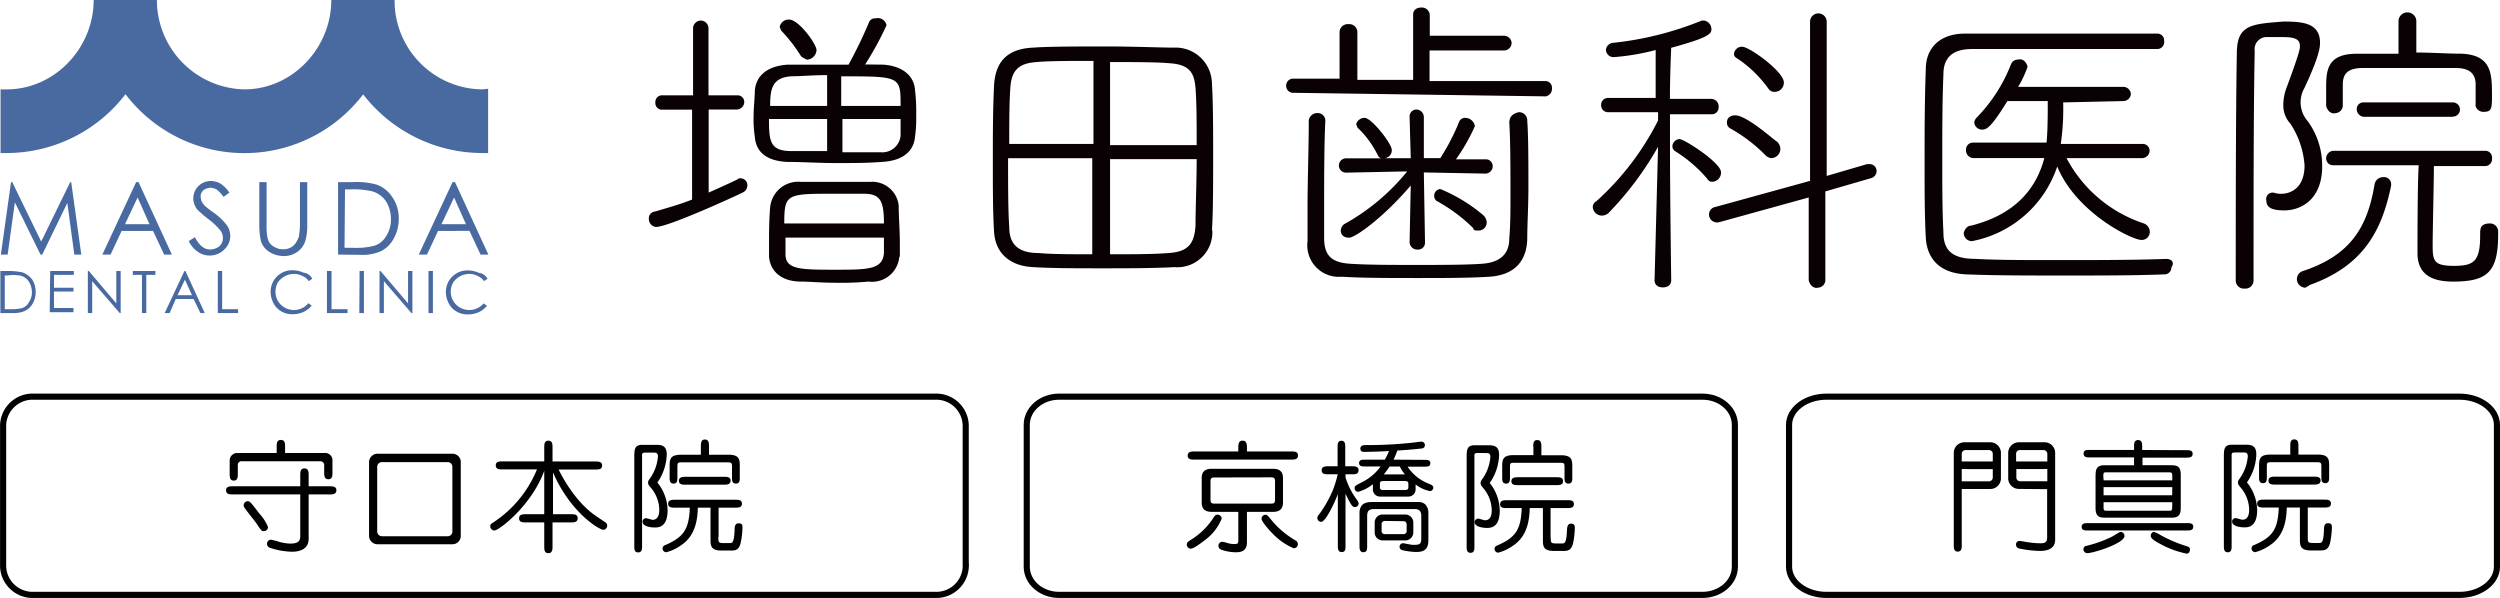 <svg xmlns="http://www.w3.org/2000/svg" viewBox="0 0 408.4 97.68"><defs><style>.cls-1{fill:#4969a1;}.cls-2{fill:#090103;}.cls-3{fill:none;stroke:#000;stroke-miterlimit:10;}</style></defs><g id="レイヤー_2" data-name="レイヤー 2"><g id="レイヤー_3" data-name="レイヤー 3"><path id="logomark.svg" class="cls-1" d="M.14,41.59,1.8,29.75H2l4.73,9.71,4.74-9.71h.16l1.65,11.84H12.14L11,33.15l-4.1,8.44H6.62L2.43,33.06,1.25,41.59ZM22.63,29.75l5.45,11.84H26.82L25,37.72H19.87l-1.81,3.87H16.72l5.52-11.84Zm-.15,2.52-2.06,4.35h4Zm8.36,7.11,1-.63c.71,1.34,1.5,2,2.45,2a2.5,2.5,0,0,0,1.1-.24,1.7,1.7,0,0,0,.79-.71,2.05,2.05,0,0,0,.24-.94,2.12,2.12,0,0,0-.4-1.19,11,11,0,0,0-2-1.89,19.63,19.63,0,0,1-1.82-1.58,3.18,3.18,0,0,1-.63-1.81,3.22,3.22,0,0,1,.4-1.43,3.11,3.11,0,0,1,1-1,3.22,3.22,0,0,1,1.42-.4,3.56,3.56,0,0,1,1.58.4,5.49,5.49,0,0,1,1.5,1.5l-.95.71a5.48,5.48,0,0,0-1.1-1.19,2.34,2.34,0,0,0-1-.31,2.19,2.19,0,0,0-1.18.39,1.39,1.39,0,0,0-.47,1,2.82,2.82,0,0,0,.15.79,3,3,0,0,0,.56.79A14.8,14.8,0,0,0,35,34.8a10,10,0,0,1,2.06,2,3,3,0,0,1-.4,3.94,3.3,3.3,0,0,1-2.36,1,3.19,3.19,0,0,1-1.9-.55A4.33,4.33,0,0,1,30.84,39.38Zm11.52-9.63h1.19v7.1a10.46,10.46,0,0,0,.08,1.58A3.46,3.46,0,0,0,44,39.62a2.38,2.38,0,0,0,.95.79,2.65,2.65,0,0,0,1.34.31,2.47,2.47,0,0,0,1.1-.24,2.26,2.26,0,0,0,.87-.71,4.55,4.55,0,0,0,.56-1.1A15.76,15.76,0,0,0,49,36.85v-7.1h1.19v7.1a8.78,8.78,0,0,1-.32,2.53,3.44,3.44,0,0,1-1.26,1.74,3.71,3.71,0,0,1-2.21.71,4.47,4.47,0,0,1-2.45-.71A3.22,3.22,0,0,1,42.6,39.3a12.9,12.9,0,0,1-.24-2.52v-7ZM55.23,41.59V29.75h2.44a12.26,12.26,0,0,1,3.79.39,5.1,5.1,0,0,1,2.68,2.14,6.08,6.08,0,0,1,1,3.55A6.53,6.53,0,0,1,64.3,39a4.79,4.79,0,0,1-2,2,7.26,7.26,0,0,1-3.39.63Zm1.1-1.11h1.34a12.25,12.25,0,0,0,3.4-.31,3.41,3.41,0,0,0,2-1.58,4.9,4.9,0,0,0,.79-2.76,5.43,5.43,0,0,0-.79-2.92,4.08,4.08,0,0,0-2.29-1.66,13.68,13.68,0,0,0-3.63-.31h-.79l-.08,9.54Zm18-10.73,5.45,11.84H78.51l-1.82-3.87H71.56l-1.81,3.87H68.41l5.52-11.84Zm-.15,2.52-2.06,4.35h4ZM.06,51.14V44.27H1.49a10.39,10.39,0,0,1,2.21.24,3.43,3.43,0,0,1,1.58,1.18,3.9,3.9,0,0,1,.55,2.05,3.62,3.62,0,0,1-.48,1.82,2.79,2.79,0,0,1-1.18,1.18,4.15,4.15,0,0,1-2,.4Zm.72-.63h.78a8.24,8.24,0,0,0,2-.16,2,2,0,0,0,1.18-1,2.79,2.79,0,0,0,.47-1.58,3.31,3.31,0,0,0-.47-1.73,2.36,2.36,0,0,0-1.34-1A6.4,6.4,0,0,0,1.25,45H.78v5.53ZM8.2,44.27h3.86v.63H8.82V47H12v.63H8.82v2.68H12V51H8.12l.08-6.71Zm6.15,6.87V44.27h.16L19,49.56V44.27h.71v6.87h-.15l-4.5-5.21v5.21Zm7.34-6.24v-.63h3.7v.63H23.9v6.24h-.71V44.9Zm8.6-.63,3.16,6.87h-.71l-1.11-2.29H28.71l-1,2.29H26.9l3.23-6.87Zm-.08,1.42L29,48.22h2.36Zm5.37-1.42h.71v6.24h2.6v.63H35.58V44.27ZM51,45.54l-.55.39a2.4,2.4,0,0,0-1.1-.87A2.67,2.67,0,0,0,48,44.75a3.19,3.19,0,0,0-1.5.39,3.42,3.42,0,0,0-1.11,1,3.19,3.19,0,0,0-.39,1.5,3,3,0,0,0,.87,2.13,3.05,3.05,0,0,0,2.13.87,3,3,0,0,0,2.37-1.11l.55.4a4,4,0,0,1-1.27,1,4.22,4.22,0,0,1-1.73.4,3.48,3.48,0,0,1-2.84-1.19,4,4,0,0,1-.87-2.44,3.5,3.5,0,0,1,3.63-3.55,4.21,4.21,0,0,1,1.73.39,1.85,1.85,0,0,1,1.42.95Zm2.45-1.27h.71v6.24h2.61v.63H53.41V44.27Zm5.29,0h.71v6.87H58.7ZM62,51.14V44.27h.16l4.5,5.29V44.27h.71v6.87h-.16l-4.5-5.21v5.21Zm8-6.87h.72v6.87H70Zm9.63,1.27-.55.39a2.45,2.45,0,0,0-1.1-.87,2.69,2.69,0,0,0-1.35-.31,3.25,3.25,0,0,0-1.5.39,3.39,3.39,0,0,0-1.1,1,3.2,3.2,0,0,0-.4,1.5,3,3,0,0,0,3,3A3,3,0,0,0,79,49.56l.55.4a3.93,3.93,0,0,1-1.26,1,4.27,4.27,0,0,1-1.74.4,3.49,3.49,0,0,1-2.84-1.19,4,4,0,0,1-.87-2.44,3.5,3.5,0,0,1,3.63-3.55,4.22,4.22,0,0,1,1.74.39,1.85,1.85,0,0,1,1.42.95Zm-1-30.94A14.49,14.49,0,0,1,64.46,0H54.12c0,7.89-6.39,14.6-14.2,14.6A14.61,14.61,0,0,1,25.63,0H15.3c0,7.89-6.4,14.6-14.21,14.6h-1V25h1A24.5,24.5,0,0,0,20.5,15.39,24.42,24.42,0,0,0,54.75,20a25.46,25.46,0,0,0,4.58-4.58A24.63,24.63,0,0,0,78.74,25h1V14.52c-.39,0-.71.08-1.11.08Z"/><path id="logomasuda.svg" class="cls-2" d="M131.83,9.75a1.67,1.67,0,0,0,1.56-1.55c0-1-2.91-5-4.46-5a1.47,1.47,0,0,0-1.55,1.16c0,.2.19.39.19.59a24.94,24.94,0,0,1,3.3,4.26A4.24,4.24,0,0,0,131.83,9.75Zm9.5.78a52.51,52.51,0,0,0,3.49-6.4A1.42,1.42,0,0,0,143.07,3a1.07,1.07,0,0,0-1.16.77,74.8,74.8,0,0,1-3.29,6.79h-9.89c-3.29.19-5.23,1.74-5.42,4.26,0,1.17-.2,2.71-.2,4.07a19.36,19.36,0,0,0,.2,3.49c.19,2.33,1.74,3.88,5.23,4.07,2.52,0,5.23.19,8.14.19,2.52,0,5,0,7.37-.19,3.68-.19,5.23-1.94,5.42-4.07a20.38,20.38,0,0,0,.2-3.49,30.38,30.38,0,0,0-.2-4.26c-.19-2.33-2.13-3.88-5.23-4.07ZM147,41.93V39.79c0-2.13-.19-4.46-.19-6.2a4.34,4.34,0,0,0-4.65-3.88H130.87a4.61,4.61,0,0,0-5.05,4.07h0c-.19,2.14-.19,4.27-.19,6.4v1.75c.19,2.32,1.94,4.07,5.24,4.07,1.35,0,3.29.19,5.42.19a50.06,50.06,0,0,0,5.62-.19,4.46,4.46,0,0,0,5-4.07ZM113,32.62c-1.93.78-4.07,1.36-6,1.94a1.08,1.08,0,0,0-1,1.16,1.3,1.3,0,0,0,1.16,1.36h0c1.94,0,12.6-4.85,14.15-5.62a1.3,1.3,0,0,0,.78-1.16A1.12,1.12,0,0,0,121,29.13a.7.7,0,0,0-.58.2c-1.17.58-2.91,1.35-4.65,2.13V17.89h4.65a1.25,1.25,0,0,0,1.16-1.16h0a1.09,1.09,0,0,0-1-1.16h-4.84V4.71a1.29,1.29,0,0,0-1.16-1.35h0a1.3,1.3,0,0,0-1.36,1.16V15.57h-5a1.09,1.09,0,0,0-1.16,1v.19a1.08,1.08,0,0,0,1,1.16h5V32.62Zm24.42-15.31V12.47c9.7,0,9.7,0,9.7,4.84Zm9.7,2.13v2.72a3,3,0,0,1-3.3,2.71h-6.2V19.44Zm-12-2.13h-9.31c0-2.9.39-4.65,3.5-4.85,1.55,0,3.48-.19,5.81-.19v5Zm0,7.37h-5.81c-3.5,0-3.69-1.55-3.69-5.24h9.5v5.24Zm-7,11.82c0-4.85.39-4.85,8.14-4.85h4.85c2.71,0,3.29,1.17,3.29,4.85Zm16.28,2.13v2.71c-.19,2.72-2.71,2.72-7.94,2.72-5.62,0-8.14,0-8.14-2.52V38.82h16.08v-.19Zm53.58-1c.2-2.9.2-7.56.2-12.21,0-4.26,0-8.53-.2-11.82a5.94,5.94,0,0,0-5.62-5.82H192c-2.52,0-6.78-.19-11-.19-4.85,0-9.7,0-12.22.19-4.45.2-6.2,2.52-6.39,6.21s-.2,7.94-.2,12.21,0,8.53.2,11.63c.19,3.48,2.52,5.62,6.39,5.81,3.11.19,7.18.19,11.25.19s8.33,0,11.82-.19a5.73,5.73,0,0,0,6.2-5.43v-.58ZM181.34,23.51V10.14c3.88,0,7.56,0,9.69.19,3.11.2,4.07,1.36,4.27,4.08.19,2.51.19,5.81.19,9.3H181.34Zm-2.71,0H164.87c0-3.49,0-6.78.19-9.3.2-2.71,1.36-3.88,4.27-4.07,1.93-.19,5.62-.19,9.3-.19V23.51Zm16.86,2.33c0,4.07-.19,8.14-.19,11.05-.2,2.9-1.17,4.26-4.46,4.45-2.52.2-6,.2-9.5.2V26h14.15Zm-16.86,15.7c-3.49,0-6.59,0-8.92-.2-3.29,0-4.84-1.35-4.84-4.26-.19-2.71-.19-6.78-.19-11.24h13.75v15.7Zm67.92-21.71c.2,3.3.2,7.75.2,11.82,0,2.72,0,5.23-.2,7.37,0,2.52-1.55,3.87-4.46,4.07-2.71.19-6.78.19-10.66.19s-7.94,0-10.85-.19c-3.11-.2-4.27-1.36-4.27-4.26V34.17c0-4.84,0-10.46.2-14.53h0a1.25,1.25,0,0,0-1.16-1.17h-.2a1.41,1.41,0,0,0-1.35,1.17h0c0,4.46-.2,9.69-.2,14.34v5.43a5.15,5.15,0,0,0,4.85,5.81h1c3.29.2,7.55.2,12.21.2,4.07,0,8.14,0,11.43-.2,3.88-.19,6.21-2.13,6.4-6,0-2.52.19-5.42.19-8.53,0-4.26,0-8.52-.19-11a1.32,1.32,0,0,0-1.36-1.36h0c-1,.19-1.55.77-1.55,1.55Zm5.82-4.07a1.25,1.25,0,0,0,1.16-1.16v-.2a1.09,1.09,0,0,0-1-1.16h-19v-5h12.2A1.25,1.25,0,0,0,246.94,7a1.26,1.26,0,0,0-1.17-1.16h-12.2V2.58a1.3,1.3,0,0,0-1.17-1.35h-.19c-.78,0-1.36.38-1.36,1.16V13.05h-9.11V5.29a1.32,1.32,0,0,0-1.35-1.35h-.2a1.33,1.33,0,0,0-1.36,1.35h0v7.56h-7.55A1.12,1.12,0,0,0,210.11,14h0a1.12,1.12,0,0,0,1.17,1.16h0l41.09.58Zm-9.7,12.6a1.24,1.24,0,0,0,1.17-1V27.2a1.09,1.09,0,0,0-1-1.17h-5a30.45,30.45,0,0,0,3.1-5.43,1.64,1.64,0,0,0-1.55-1.35,1.06,1.06,0,0,0-1,.58,35.23,35.23,0,0,1-3.1,6H232.6V19.05a1.26,1.26,0,0,0-1.17-1.16h0a1.12,1.12,0,0,0-1.16,1.16h0l.19,6.79H226.2a1.29,1.29,0,0,0,1.16-1.36c0-1-3.29-5.23-4.45-5.23a1.45,1.45,0,0,0-1.36,1c0,.19.19.39.19.58a15.55,15.55,0,0,1,3.3,4.46c.19.39.39.58.77.58H220a1.17,1.17,0,1,0,0,2.33l9.88-.2A35.09,35.09,0,0,1,219.8,36.5a1.32,1.32,0,0,0-.77,1.16c0,.78.58,1.17,1.36,1.17,1,0,5.62-3.3,10.07-8.53l-.19,9.3a1.25,1.25,0,0,0,1.16,1.17h.2a1.12,1.12,0,0,0,1.16-1.17h0l-.19-11.24v-.19Zm-1.16,9.3a1.32,1.32,0,0,0,1.36-1.36,1.72,1.72,0,0,0-.58-1.16,26.22,26.22,0,0,0-7-4.26,1.09,1.09,0,0,0-1,1.16h0a1,1,0,0,0,.39.78,26.79,26.79,0,0,1,6,4.46c0,.38.38.38.77.38ZM290.05,15a1.49,1.49,0,0,0,1.36-1.55c0-1.74-5.62-5.81-6.79-5.81a1.28,1.28,0,0,0-1.35,1.16c0,.39.19.58.58.78a19.87,19.87,0,0,1,5,4.85,1.17,1.17,0,0,0,1.16.57Zm5.43,30.82c.19.78.78,1.36,1.55,1.17a1.26,1.26,0,0,0,1.16-1.17V31.27l7.37-2.14a1.23,1.23,0,0,0,1-1.16,1.12,1.12,0,0,0-1.17-1.16H305l-6.59,1.93V3.55a1.36,1.36,0,1,0-2.72,0v26l-15.5,4.27a1.21,1.21,0,0,0-1,1.16,1.29,1.29,0,0,0,1.16,1.35h.39l14.73-4.07V45.8Zm-6-20a1.5,1.5,0,0,0,1.36-1.55,1.68,1.68,0,0,0-.58-1.16c-.2,0-4.85-4.27-6.79-4.27-.77,0-1.36.39-1.36,1.16a1.06,1.06,0,0,0,.59,1,25.52,25.52,0,0,1,5.62,4.27,1.66,1.66,0,0,0,1.16.58Zm-9.69,3.87a1.5,1.5,0,0,0,1.36-1.55c0-1.55-6-5.42-6.79-5.42a1.25,1.25,0,0,0-1.16,1.16,1,1,0,0,0,.39.78,22.76,22.76,0,0,1,5.23,4.45c.39.58.58.58,1,.58Zm-9.5,16.09c0,.78.58,1.17,1.36,1.17h0c.77,0,1.36-.39,1.36-1.17h0s-.2-14.15-.2-21.9V18.67h6.78a1.12,1.12,0,0,0,1.17-1.16v-.2a1.25,1.25,0,0,0-1.17-1.16H272.8c0-4.07.2-7.76.2-8.34,6.39-1.74,6.58-2.32,6.58-3.1a1.44,1.44,0,0,0-1.16-1.35H278A53.21,53.21,0,0,1,263.5,7a1.26,1.26,0,0,0-1.16,1.17h0a1.25,1.25,0,0,0,1.16,1.16h.19a37.79,37.79,0,0,0,6.78-1.16V16h-7.75a1.12,1.12,0,0,0-1.16,1.17h0a1.12,1.12,0,0,0,1.16,1.16h8.14v1.36a45.09,45.09,0,0,1-10.07,13.18,1.06,1.06,0,0,0-.59,1,1.5,1.5,0,0,0,1.55,1.35,1.68,1.68,0,0,0,1.17-.58,52.31,52.31,0,0,0,7.94-10.66Zm76.64-29.27a1.24,1.24,0,0,0,1.17-1.16,1.25,1.25,0,0,0-1.17-1.16H329.68a17.48,17.48,0,0,0,1.55-3.29c-.2-.78-.78-1.36-1.55-1.17a1.22,1.22,0,0,0-1.17.78,25.88,25.88,0,0,1-5.62,8.72,1.47,1.47,0,0,0-.38.77,1.28,1.28,0,0,0,1.35,1.17c.77,0,1.55-.59,4.07-4.66h6.59c0,2.33,0,4.66-.19,6.79h-12a1.12,1.12,0,0,0-1.16,1.16v.2a1.25,1.25,0,0,0,1.16,1.16h11.63c-1.36,5.23-5,9.3-12,11.05-.58,0-1,.58-1.16,1.16a1.32,1.32,0,0,0,1.36,1.36h0A18.3,18.3,0,0,0,336.07,27.2c3.1,7.56,12.21,12,13.76,12a1.32,1.32,0,0,0,1.36-1.35h0a1.46,1.46,0,0,0-1-1.36,22.07,22.07,0,0,1-12.6-10.66H350a1.25,1.25,0,0,0,1.16-1.16h0A1.12,1.12,0,0,0,350,23.51H336.65a39.56,39.56,0,0,0,.39-6.78Zm7,25.78c-5,.2-11.82.2-18.21.2-4.85,0-9.5,0-13-.2-3.49,0-5.24-1.16-5.24-4.26-.19-3.68-.19-7.75-.19-12,0-4.65,0-9.5.19-13.95,0-2.33,1.17-4.07,4.66-4.07h30.23a1.13,1.13,0,0,0,1.17-1.17V6.65a1.12,1.12,0,0,0-1.17-1.16H321c-4.08,0-6.4,2.32-6.4,5.81-.2,5.23-.2,10.47-.2,15.7,0,4.07,0,8.14.2,11.82.19,3.49,2.32,5.82,6.59,6,4.45.19,10.27.19,16.09.19s11.82,0,16.28-.19a1.12,1.12,0,0,0,1.16-1.16h0c.58-.78,0-1.36-.78-1.36ZM365.42,8c-.19,10.08-.19,28.1-.19,37.79a1.32,1.32,0,0,0,1.36,1.36h.19a1.32,1.32,0,0,0,1.36-1.36v-.19c0-12.41,0-28.69.19-37.22a2,2,0,0,1,1.74-2.32H373c2.33,0,2.72.58,2.72,1.55,0,.39-.2,1.36-2.14,6.59a7.94,7.94,0,0,0-.58,2.91,4.43,4.43,0,0,0,1.16,3.1A14.16,14.16,0,0,1,376.47,27c0,4.65-3.49,4.65-3.68,4.65a3.37,3.37,0,0,1-1.36-.19h-.19a1.06,1.06,0,0,0-1,1.36c0,1,.77,1.55,2.91,1.55,2.9,0,6.2-1.94,6.2-7.17a12.34,12.34,0,0,0-2.33-7.37,4.67,4.67,0,0,1-.58-5.43C378.8,9.36,379,7.81,379,7c0-3.29-2.91-3.48-6-3.48-4.65.39-7.36.39-7.56,4.46Zm39.74,29.65v.78c0,4.26-1,5-4.27,5s-3.49-.78-3.49-3.3c0-2.71.2-10.27.2-13h8.33A1.13,1.13,0,0,0,407.1,26v-.19a1.09,1.09,0,0,0-1-1.17h-25A1.26,1.26,0,0,0,380,25.84h0A1.12,1.12,0,0,0,381.12,27h14c-.2,2.71-.2,12.41-.2,14.34,0,3.88,2.91,4.66,5.82,4.66,5.62,0,7.36-1.56,7.36-7.76v-.38a1.32,1.32,0,0,0-1.35-1.36h0c-1,0-1.55.39-1.55,1.16Zm-.78-20.54a1.3,1.3,0,0,0,1.36,1.16h0c1.35,0,1.35-.58,1.35-2.91,0-3.49-.19-6.39-5-6.59-2.32,0-4.84-.19-7.36-.19V3.36a1.46,1.46,0,0,0-2.91,0V8.78H385c-5,0-5,2.91-5,5.82v2.71c.2.78.78,1.36,1.55,1.17a1.27,1.27,0,0,0,1.17-1.17V13.82c0-1.74.77-2.71,3.29-2.71h15.12c2.13,0,3.29.77,3.29,2.71v3.3ZM377.25,46.58c8.72-3.1,11.82-8.72,13.37-16.28v-.2a1.17,1.17,0,0,0-1.36-1.16,1.41,1.41,0,0,0-1.35,1.16c-1.17,7.17-4.07,11.63-11.63,14.15a1.39,1.39,0,0,0-1,1.75,1.44,1.44,0,0,0,1.36,1c.19-.19.38-.19.58-.38ZM400.7,19.05a1.16,1.16,0,1,0,0-2.32H386.16a1.08,1.08,0,0,0-1.16,1v.19a1.25,1.25,0,0,0,1.16,1.16H400.7Z"/><path class="cls-3" d="M157.77,92.58a4.82,4.82,0,0,1-5,4.6H5.51a4.82,4.82,0,0,1-5-4.6V69.41a4.82,4.82,0,0,1,5-4.61H152.76a4.82,4.82,0,0,1,5,4.61V92.58Z"/><path class="cls-3" d="M283.41,92.58c0,2.54-2.37,4.6-5.28,4.6H173c-2.91,0-5.27-2.06-5.27-4.6V69.41c0-2.55,2.36-4.61,5.27-4.61H278.13c2.92,0,5.28,2.06,5.28,4.61V92.58Z"/><path d="M49.05,77.65c0-.49,0-1.13.68-1.13s.69.61.69,1.13v1.79h3.44c.47,0,1.09,0,1.09.65s-.6.68-1.09.68H50.42V88c0,1.91-1.79,2.13-2.7,2.13a12,12,0,0,1-3.61-.64.68.68,0,0,1,.12-1.33,9.24,9.24,0,0,1,1.45.38,8,8,0,0,0,1.7.26c1.1,0,1.67-.26,1.67-1.19V80.77h-11c-.5,0-1.12,0-1.12-.66s.62-.67,1.12-.67h11ZM45.2,74V73c0-.52,0-1.13.69-1.13s.68.63.68,1.13v1H53a1.19,1.19,0,0,1,1.31,1.23v1.93c0,.51,0,1.13-.67,1.13s-.68-.62-.68-1.13V76a.63.63,0,0,0-.69-.65H39.53a.61.61,0,0,0-.68.69v1.35c0,.5,0,1.12-.66,1.12s-.67-.62-.67-1.12V75.25A1.23,1.23,0,0,1,38.79,74Zm-4.72,7.88c.33,0,.47.16,1.88,2a7.64,7.64,0,0,1,1.43,2.22.7.7,0,0,1-.69.67c-.38,0-.44-.13-1.27-1.35-.3-.43-2-2.5-2-2.7A.67.67,0,0,1,40.48,81.88Z"/><path d="M75.27,87.48a1.36,1.36,0,0,1-1.41,1.43H61.71a1.39,1.39,0,0,1-1.42-1.45V75.57a1.39,1.39,0,0,1,1.44-1.45H73.86a1.36,1.36,0,0,1,1.41,1.45V87.48Zm-2.18.12a.76.76,0,0,0,.81-.74V76.23a.76.76,0,0,0-.81-.74H62.45a.78.78,0,0,0-.83.74V86.86a.78.78,0,0,0,.83.74Z"/><path d="M90.26,84h3c.5,0,1.11,0,1.11.66s-.59.68-1.11.68h-3v3.9c0,.48,0,1.12-.68,1.12s-.67-.62-.67-1.12v-3.9h-3c-.49,0-1.11,0-1.11-.66s.6-.68,1.11-.68h3v-7.1c-2.07,5.71-7.41,9.76-8.14,9.76a.68.68,0,0,1-.68-.69c0-.24.1-.38.38-.55a18.89,18.89,0,0,0,7.25-8.74H82.08c-.48,0-1.09,0-1.09-.65s.59-.66,1.09-.66h6.83V73.11c0-.48,0-1.12.67-1.12s.68.62.68,1.12v2.28h7c.48,0,1.1,0,1.1.66s-.6.65-1.1.65h-6c.69,1.45,2.86,5.36,6,7.52.56.4,1.35.9,1.71,1.17a.55.55,0,0,1,.22.48.68.68,0,0,1-.61.68c-.68,0-5.4-2.8-8.24-9.37V84Z"/><path d="M105.52,73.94c-.4,0-.63,0-.63.4V89.18c0,.48,0,1.06-.64,1.06s-.63-.58-.63-1.06V74.76c0-1.26,0-2.09,1.27-2.09h2.32c.89,0,1.71.14,1.71,1.57a8.45,8.45,0,0,1-1.53,4.59,7.4,7.4,0,0,1,1.67,4.5c0,2.74-1.41,2.84-2.09,2.84s-2-.18-2-.93a.56.56,0,0,1,.61-.58c.16,0,.9.26,1,.26,1,0,1.12-1,1.12-1.67a5.71,5.71,0,0,0-1.39-3.59c-.3-.36-.44-.52-.44-.83a.85.85,0,0,1,.2-.52,7.23,7.23,0,0,0,1.41-3.73c0-.6-.32-.64-.68-.64Zm11.83,13.78c0,.91,0,1,1,1h.82c.43,0,.73,0,.83-2,0-.71.06-1.23.68-1.23s.61.38.61.74a13.12,13.12,0,0,1-.26,2.3c-.25,1.21-.75,1.41-1.54,1.41h-1.63c-1.55,0-1.79-.63-1.79-1.65V82.93H114c-.06,1.59-.22,4.47-2.72,6.13a7.35,7.35,0,0,1-2.42,1.15.6.6,0,0,1-.62-.61.56.56,0,0,1,.4-.54c3.09-1.33,3.91-2.62,4.05-6.13h-2.44c-.48,0-1.1,0-1.1-.63s.6-.66,1.1-.66h9.88c.48,0,1.07,0,1.07.64s-.59.65-1.07.65h-2.74v4.79ZM114.5,72.91c0-.5,0-1.11.65-1.11s.67.59.67,1.11v1.37H119c1.85,0,1.85.83,1.85,2V78c0,.46,0,1-.64,1s-.63-.57-.63-1V76.3c0-.73-.09-.77-.82-.77h-7.28c-.74,0-.82,0-.82.77V78c0,.46,0,1-.63,1s-.64-.57-.64-1V76.29c0-1.18,0-2,1.85-2h3.25V72.91ZM112,79.18c-.47,0-1.09,0-1.09-.63s.6-.66,1.09-.66h6.25c.48,0,1.1,0,1.1.63s-.6.66-1.1.66Z"/><path d="M199.58,84.71a8.1,8.1,0,0,1-2.76,3.53c-.1.06-1.71,1.39-2.29,1.39a.66.66,0,0,1-.65-.67c0-.36.16-.46.83-.88a11.67,11.67,0,0,0,3.34-3.23c.39-.6.49-.78.87-.78A.7.7,0,0,1,199.58,84.71Zm2.71-11.53c0-.54,0-1.19.7-1.19s.71.65.71,1.19v.57h7.23c.49,0,1.11,0,1.11.66s-.61.67-1.11.67h-15.8c-.5,0-1.11,0-1.11-.65s.59-.68,1.11-.68h7.16v-.57Zm1.41,15.24c0,.62,0,1.8-1.74,1.8a7.32,7.32,0,0,1-2.48-.43.69.69,0,0,1-.44-.63.66.66,0,0,1,.65-.66,7.22,7.22,0,0,1,1,.26,4.36,4.36,0,0,0,1,.12c.6,0,.6-.26.6-.7V83.62h-4.17c-.62,0-1.81,0-1.81-1.53v-4c0-1.51,1.19-1.51,1.81-1.51h9.66c.62,0,1.81,0,1.81,1.51v4c0,1.53-1.19,1.53-1.81,1.53H203.7ZM198.37,78c-.62,0-.62.32-.62.71v2.82c0,.42,0,.74.62.74h9.3c.62,0,.62-.32.62-.74V78.69c0-.39,0-.71-.62-.71Zm9.48,9.13c-.53-.55-1.76-1.93-1.76-2.38a.64.64,0,0,1,.63-.66c.28,0,.38.12,1.17,1.1a14.81,14.81,0,0,0,3.77,3.11.68.68,0,0,1,.36.6.67.67,0,0,1-.66.67A10,10,0,0,1,207.85,87.11Z"/><path d="M219.8,89.19c0,.46,0,1-.61,1s-.64-.55-.64-1V80.7c-.53,1.47-2,4.55-2.72,4.55a.64.64,0,0,1-.63-.64c0-.24.1-.36.46-.81a19.44,19.44,0,0,0,2.1-3.79,18.45,18.45,0,0,0,.77-2.53H217c-.49,0-1.09,0-1.09-.65s.6-.66,1.09-.66h1.51V73.06c0-.46,0-1.06.62-1.06s.63.58.63,1.06v3.11h1.07c.5,0,1.1,0,1.1.66s-.58.65-1.1.65H219.8V78a12.44,12.44,0,0,0,1.71,3.44c.4.57.44.65.44.83a.63.63,0,0,1-.64.57c-.31,0-.61-.25-1.51-2.2v8.53Zm12.92-14.07c.42,0,.94,0,.94.56s-.5.55-.94.55h-2.78A7.22,7.22,0,0,0,233.36,79c.41.16.79.32.79.64a.59.59,0,0,1-.55.59,5.68,5.68,0,0,1-2.35-1.09V80a1.16,1.16,0,0,1-1.17,1.12h-4.64A1.17,1.17,0,0,1,224.27,80v-.91a6.23,6.23,0,0,1-2.39,1.25.58.58,0,0,1-.59-.59c0-.36.12-.42,1.25-1a8.32,8.32,0,0,0,3-2.55h-2.58c-.4,0-.94,0-.94-.55s.52-.56.94-.56h3.27a12,12,0,0,0,.68-1.41c-1.45.1-3.77.14-4,.14s-.68,0-.68-.54.56-.57.9-.57c1,0,3.55,0,6.65-.3.37,0,2.14-.26,2.38-.26a.55.55,0,0,1,.61.56c0,.52-.47.56-.65.57-1.75.19-3.16.28-3.85.32a15.2,15.2,0,0,1-.62,1.49Zm-10.64,8.8c0-1.65,1-1.91,2.07-1.91h7.54a1.59,1.59,0,0,1,1.11.36,1.93,1.93,0,0,1,.54,1.27v4.62c0,1.63-.88,1.91-2,1.91a10.7,10.7,0,0,1-2.27-.3.59.59,0,0,1-.44-.56.58.58,0,0,1,.6-.57c.06,0,1.23.24,1.47.26a2.73,2.73,0,0,0,.48,0c.89,0,1-.32,1-1.12V84.27c0-1.07-.7-1.11-1.12-1.11h-6.5c-.72,0-1.22.12-1.22,1.11v4.94c0,.46,0,1-.61,1s-.64-.55-.64-1V83.92Zm7.49.13a1.32,1.32,0,0,1,1.31,1.26v1.74a1.3,1.3,0,0,1-1.31,1.23h-3.69a1.29,1.29,0,0,1-1.31-1.23V85.31a1.3,1.3,0,0,1,1.31-1.26Zm-.14-4c.39,0,.64-.06.64-.46v-.56c0-.39-.25-.45-.64-.45h-3.38c-.39,0-.63.06-.63.45v.56c0,.41.24.46.63.46Zm-3.18,5.05a.52.52,0,0,0-.55.58v1a.51.51,0,0,0,.55.58h3a.49.49,0,0,0,.54-.54v-1c0-.4-.2-.58-.54-.58Zm3.26-7.6a7.19,7.19,0,0,1-.84-1.29H227a11.67,11.67,0,0,1-.95,1.29Z"/><path d="M241.5,74c-.4,0-.64,0-.64.4V89.25c0,.48,0,1.06-.63,1.06s-.64-.58-.64-1.06V74.83c0-1.25,0-2.09,1.27-2.09h2.32c.9,0,1.71.14,1.71,1.57a8.37,8.37,0,0,1-1.53,4.59A7.34,7.34,0,0,1,245,83.4c0,2.74-1.41,2.84-2.09,2.84s-2-.18-2-.93a.57.57,0,0,1,.62-.58c.15,0,.89.26,1.05.26,1,0,1.11-1,1.11-1.67a5.71,5.71,0,0,0-1.39-3.59c-.3-.36-.43-.52-.43-.83a.83.83,0,0,1,.19-.52,7.23,7.23,0,0,0,1.41-3.73c0-.6-.32-.64-.68-.64Zm11.83,13.78c0,.91,0,1,1,1h.81c.44,0,.74,0,.83-2,.05-.71.07-1.23.68-1.23s.61.38.61.74a12.93,12.93,0,0,1-.25,2.3c-.26,1.21-.76,1.41-1.55,1.41h-1.63c-1.55,0-1.78-.63-1.78-1.65V83h-2.15c-.06,1.59-.22,4.47-2.72,6.13a7.35,7.35,0,0,1-2.42,1.15.6.6,0,0,1-.61-.61.56.56,0,0,1,.39-.54c3.1-1.33,3.91-2.62,4.05-6.13h-2.44c-.48,0-1.09,0-1.09-.63s.6-.66,1.09-.66h9.89c.47,0,1.07,0,1.07.64s-.6.65-1.07.65h-2.74v4.79ZM250.47,73c0-.5,0-1.11.65-1.11s.68.59.68,1.11v1.37H255c1.85,0,1.85.83,1.85,2V78c0,.46,0,1-.64,1s-.63-.57-.63-1V76.37c0-.73-.08-.77-.81-.77h-7.29c-.73,0-.81,0-.81.77V78c0,.46,0,1-.64,1s-.63-.57-.63-1V76.35c0-1.17,0-2,1.84-2h3.26V73ZM248,79.25c-.48,0-1.1,0-1.1-.63s.6-.66,1.1-.66h6.25c.48,0,1.09,0,1.09.64s-.59.65-1.09.65Z"/><path class="cls-3" d="M407.9,92.58c0,2.54-2.74,4.6-6.11,4.6H298.37c-3.37,0-6.11-2.06-6.11-4.6V69.41c0-2.55,2.74-4.61,6.11-4.61H401.79c3.37,0,6.11,2.06,6.11,4.61Z"/><path d="M320.47,89c0,.49,0,1.11-.65,1.11s-.65-.62-.65-1.11V73.9a1.74,1.74,0,0,1,1.72-1.65h4.23a1.75,1.75,0,0,1,1.75,1.65v4.33a1.74,1.74,0,0,1-1.75,1.65h-4.65V89Zm5.07-13.62V74.08a.63.63,0,0,0-.66-.56h-3.73a.64.64,0,0,0-.68.56v1.31Zm-5.07,1.25v2h4.41a.63.63,0,0,0,.66-.58V76.64Zm9.33,3.24a1.74,1.74,0,0,1-1.74-1.65V73.9a1.75,1.75,0,0,1,1.74-1.65H334a1.74,1.74,0,0,1,1.73,1.65V88.19c0,1.81-2,1.81-2.52,1.81a18.16,18.16,0,0,1-3.36-.4.62.62,0,0,1-.51-.63.55.55,0,0,1,.55-.6c.26,0,1.13.18,1.34.2a13.86,13.86,0,0,0,2.09.18c.4,0,1.1,0,1.1-.84v-8Zm4.65-4.49V74.08a.64.64,0,0,0-.68-.56H330a.62.62,0,0,0-.65.56v1.31Zm-5.06,1.25v1.41a.62.62,0,0,0,.65.58h4.41v-2Z"/><path d="M341.06,86.66c-.44,0-1,0-1-.59s.53-.61,1-.61h16.23c.44,0,1,0,1,.59s-.56.61-1,.61Zm6,.88c0,1.25-5.14,2.82-6.05,2.82a.62.62,0,0,1-.66-.62.55.55,0,0,1,.5-.57A20.4,20.4,0,0,0,345,87.68c.22-.1,1.13-.72,1.35-.78A.63.63,0,0,1,347.05,87.54Zm10.13-14c.44,0,1,0,1,.6s-.56.62-1,.62H350V76h4.43c1.05,0,1.82,0,1.82,1.57v5c0,1.12,0,2-1.47,2H344.15c-1,0-1.82,0-1.82-1.57v-5c0-1.13,0-2,1.47-2h4.82V74.72h-7.24c-.44,0-1,0-1-.62s.55-.6,1-.6h7.24V73c0-.48,0-1.11.66-1.11s.67.61.67,1.11v.51Zm-13.54,4.93h11.21v-.6c0-.58,0-.71-.57-.71H344c-.4,0-.4.2-.4.71Zm11.21,1.11H343.64v1.33h11.21Zm0,2.46H343.64v.93c0,.46.18.46.57.46h10.25c.37,0,.39-.18.39-.72Zm-2.93,4.88a4.26,4.26,0,0,1,1,.48,22,22,0,0,0,4.27,1.82c.45.14.55.28.55.54s-.11.68-.55.68a15.28,15.28,0,0,1-4.39-1.63c-.6-.32-1.45-.8-1.45-1.21A.62.62,0,0,1,351.92,86.88Z"/><path d="M365.2,73.92c-.4,0-.64,0-.64.4V89.16c0,.48,0,1.06-.63,1.06s-.64-.58-.64-1.06V74.74c0-1.25,0-2.09,1.27-2.09h2.32c.9,0,1.71.14,1.71,1.57a8.3,8.3,0,0,1-1.53,4.58,7.43,7.43,0,0,1,1.67,4.51c0,2.74-1.41,2.84-2.09,2.84s-2-.18-2-.94a.56.56,0,0,1,.61-.57c.16,0,.9.26,1.06.26,1,0,1.11-1,1.11-1.67a5.71,5.71,0,0,0-1.39-3.59c-.3-.36-.44-.52-.44-.84a.85.85,0,0,1,.2-.51,7.23,7.23,0,0,0,1.41-3.73c0-.6-.32-.64-.68-.64ZM377,87.7c0,.91,0,1,1,1h.81c.44,0,.74,0,.83-2,0-.71.06-1.23.68-1.23s.62.38.62.74a14.16,14.16,0,0,1-.26,2.3c-.26,1.21-.76,1.41-1.56,1.41h-1.62c-1.55,0-1.79-.64-1.79-1.65V82.91h-2.14c-.06,1.59-.22,4.47-2.72,6.14a7.57,7.57,0,0,1-2.42,1.15.61.61,0,0,1-.62-.62.53.53,0,0,1,.4-.53c3.1-1.33,3.91-2.62,4.05-6.14h-2.44c-.48,0-1.09,0-1.09-.63s.59-.66,1.09-.66h9.88c.48,0,1.08,0,1.08.64s-.6.65-1.08.65H377V87.7Zm-2.86-14.81c0-.5,0-1.11.65-1.11s.68.59.68,1.11v1.37h3.17c1.85,0,1.85.83,1.85,2v1.67c0,.46,0,1-.64,1s-.63-.57-.63-1V76.29c0-.74-.08-.78-.82-.78h-7.28c-.74,0-.81,0-.81.78v1.64c0,.46,0,1-.64,1s-.63-.57-.63-1V76.26c0-1.17,0-2,1.84-2h3.26V72.89Zm-2.47,6.27c-.47,0-1.09,0-1.09-.64s.6-.65,1.09-.65H378c.47,0,1.09,0,1.09.63s-.6.66-1.09.66Z"/></g></g></svg>
